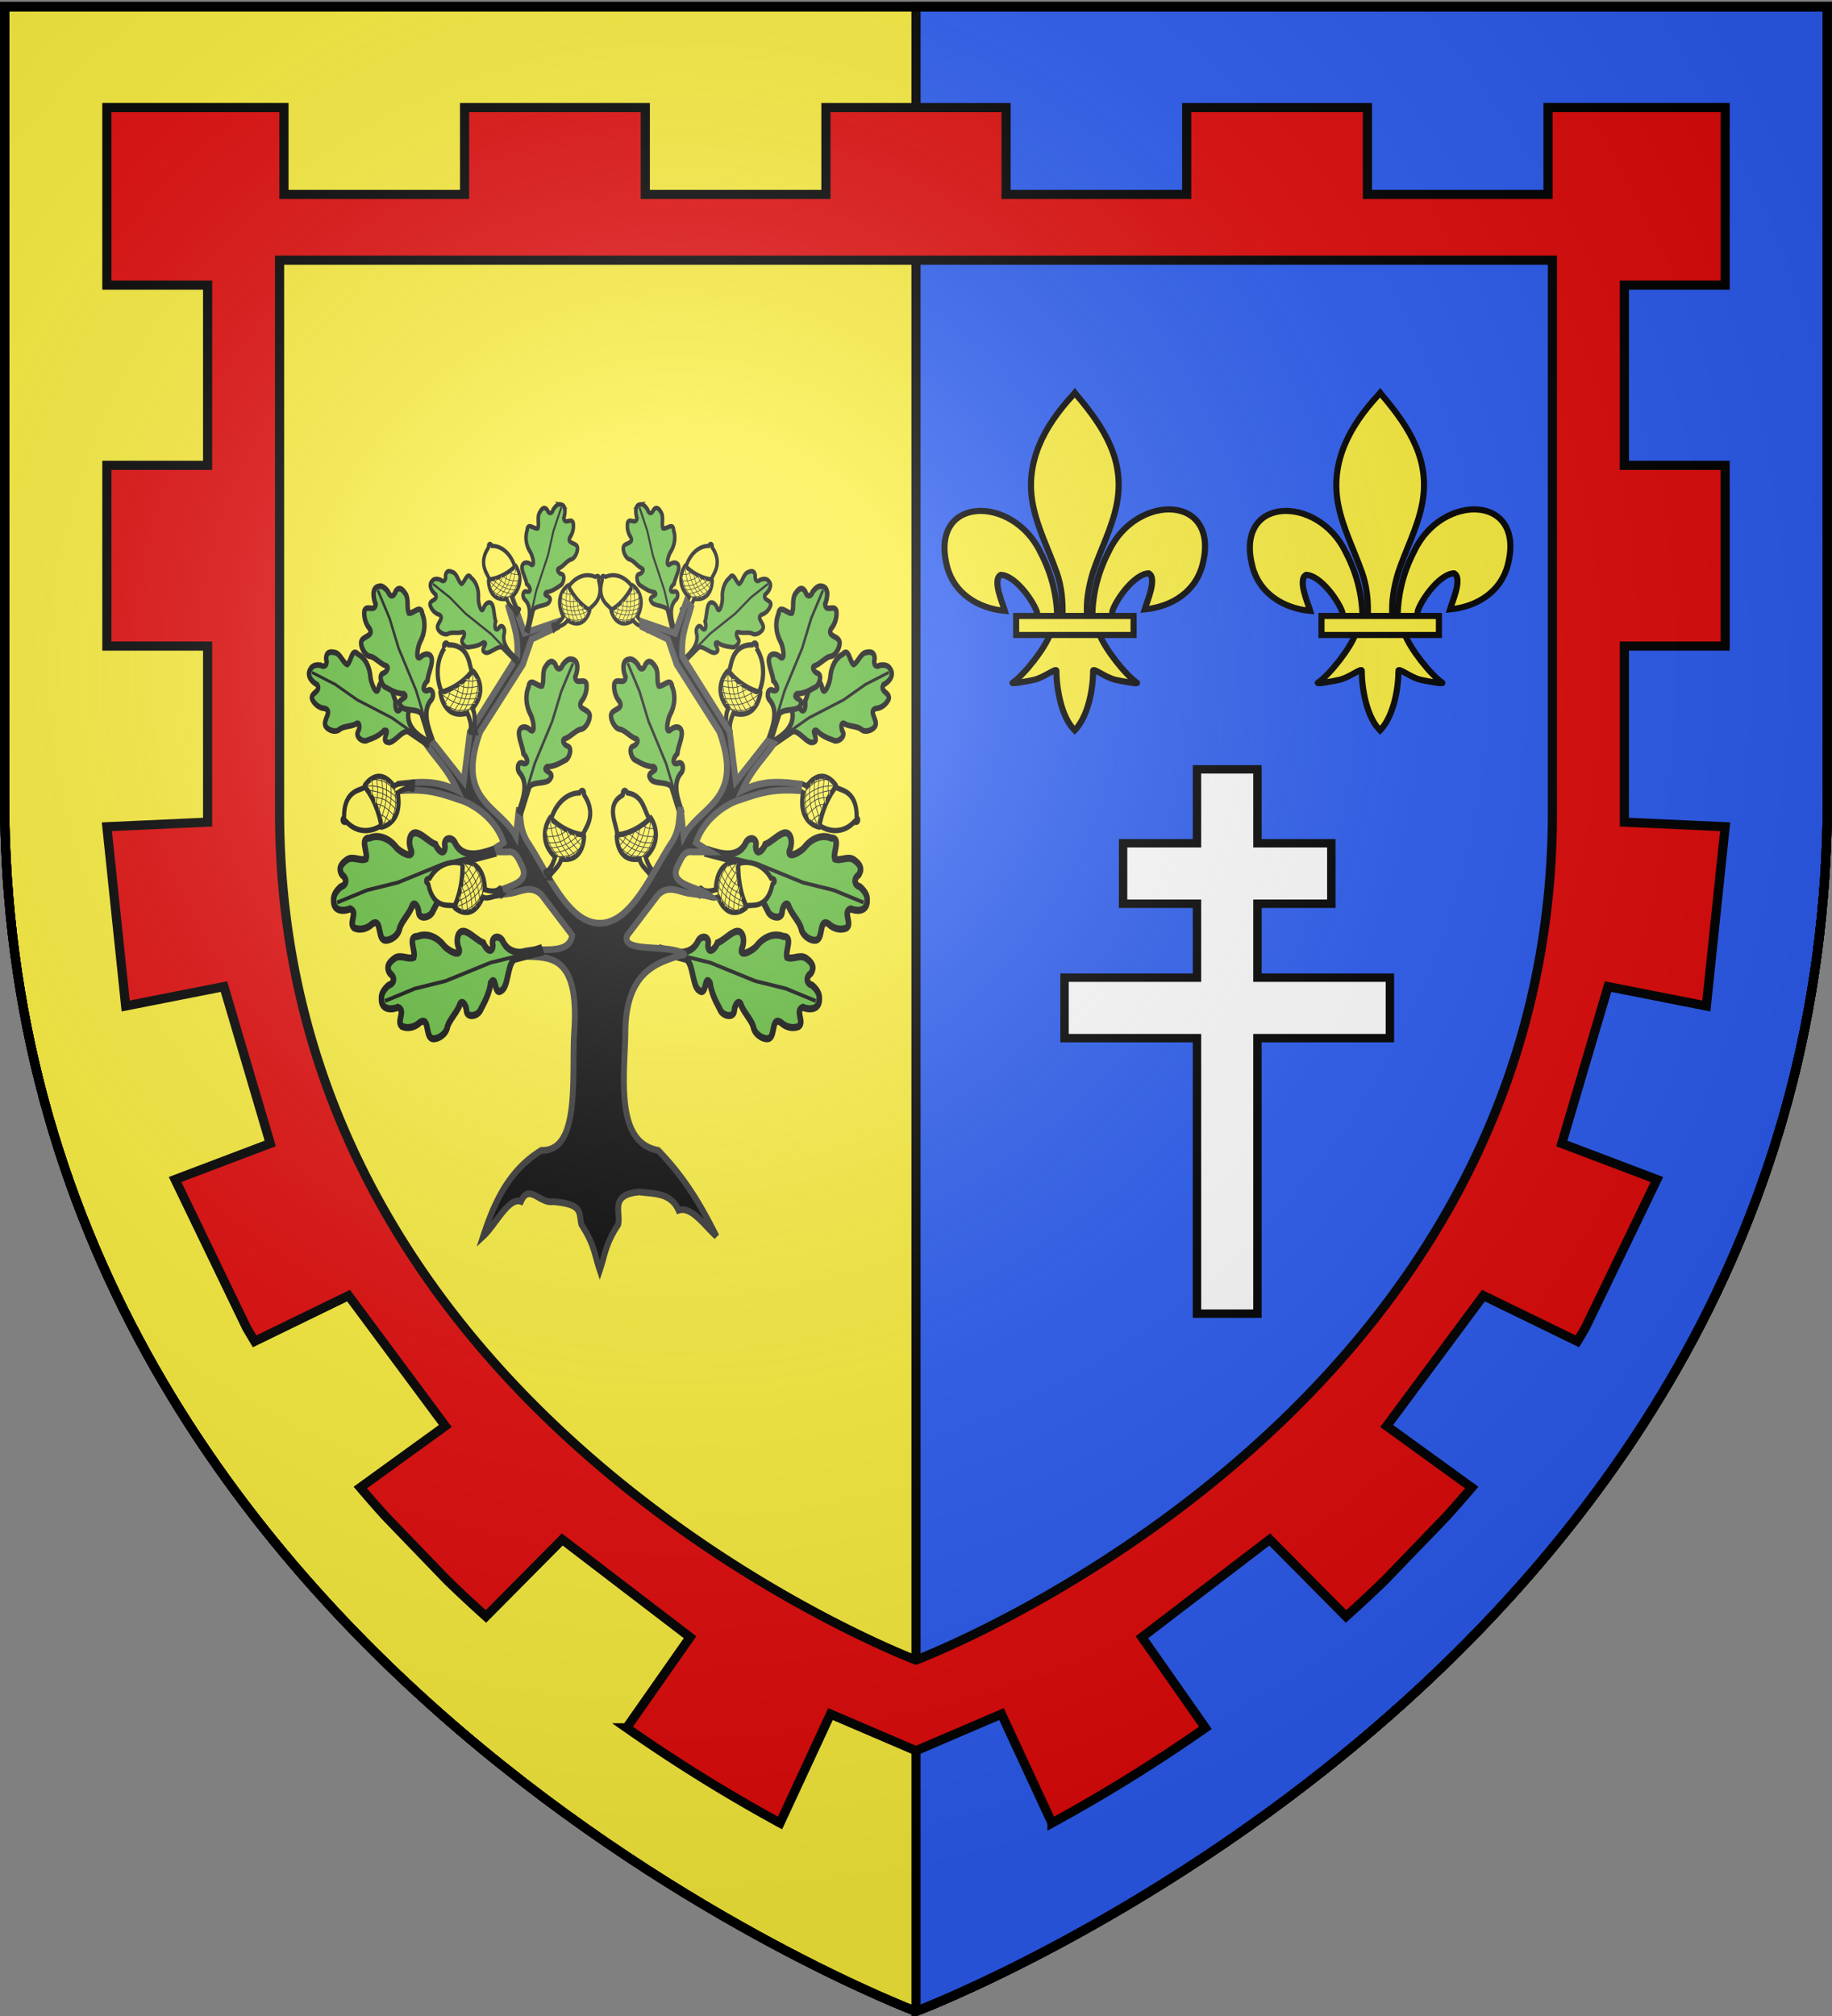 <svg xmlns="http://www.w3.org/2000/svg" xmlns:xlink="http://www.w3.org/1999/xlink" width="600" height="660" version="1.0"><rect width="100%" height="100%" fill="#808080" stroke="none"/><desc>Flag of Canton of Valais (Wallis)</desc><defs><g id="c"><path id="b" d="M0 0v1h.5z" transform="rotate(18 3.157 -.5)"/><use xlink:href="#b" width="810" height="540" transform="scale(-1 1)"/></g><g id="d"><use xlink:href="#c" width="810" height="540" transform="rotate(72)"/><use xlink:href="#c" width="810" height="540" transform="rotate(144)"/></g><g id="g"><path id="f" d="M0 0v1h.5z" transform="rotate(18 3.157 -.5)"/><use xlink:href="#f" width="810" height="540" transform="scale(-1 1)"/></g><g id="h"><use xlink:href="#g" width="810" height="540" transform="rotate(72)"/><use xlink:href="#g" width="810" height="540" transform="rotate(144)"/></g><g id="j"><path id="i" d="M0 0v1h.5z" transform="rotate(18 3.157 -.5)"/><use xlink:href="#i" width="810" height="540" transform="scale(-1 1)"/></g><g id="k"><use xlink:href="#j" width="810" height="540" transform="rotate(72)"/><use xlink:href="#j" width="810" height="540" transform="rotate(144)"/></g><g id="n"><path id="m" d="M0 0v1h.5z" transform="rotate(18 3.157 -.5)"/><use xlink:href="#m" width="810" height="540" transform="scale(-1 1)"/></g><g id="o"><use xlink:href="#n" width="810" height="540" transform="rotate(72)"/><use xlink:href="#n" width="810" height="540" transform="rotate(144)"/></g><g id="q"><path id="p" d="M0 0v1h.5z" transform="rotate(18 3.157 -.5)"/><use xlink:href="#p" width="810" height="540" transform="scale(-1 1)"/></g><g id="r"><use xlink:href="#q" width="810" height="540" transform="rotate(72)"/><use xlink:href="#q" width="810" height="540" transform="rotate(144)"/></g><g id="u"><path id="s" d="M0 0v1h.5z" transform="rotate(18 3.157 -.5)"/><use xlink:href="#s" width="810" height="540" transform="scale(-1 1)"/></g><g id="v"><use xlink:href="#u" width="810" height="540" transform="rotate(72)"/><use xlink:href="#u" width="810" height="540" transform="rotate(144)"/></g><path id="e" d="M2.922 27.673c0-5.952 2.317-9.844 5.579-11.013 1.448-.519 3.307-.273 5.018 1.447 2.119 2.129 2.736 7.993-3.483 9.121.658-.956.619-3.081-.714-3.787-.99-.524-2.113-.253-2.676.123-.824.552-1.729 2.106-1.679 4.108z"/><path id="l" d="M2.922 27.673c0-5.952 2.317-9.844 5.579-11.013 1.448-.519 3.307-.273 5.018 1.447 2.119 2.129 2.736 7.993-3.483 9.121.658-.956.619-3.081-.714-3.787-.99-.524-2.113-.253-2.676.123-.824.552-1.729 2.106-1.679 4.108z"/><radialGradient xlink:href="#a" id="z" cx="221.445" cy="226.331" r="300" fx="221.445" fy="226.331" gradientTransform="matrix(1.353 0 0 1.349 -77.63 -85.747)" gradientUnits="userSpaceOnUse"/><linearGradient id="a"><stop offset="0" style="stop-color:white;stop-opacity:.314"/><stop offset=".19" style="stop-color:white;stop-opacity:.251"/><stop offset=".6" style="stop-color:#6b6b6b;stop-opacity:.125"/><stop offset="1" style="stop-color:black;stop-opacity:.125"/></linearGradient></defs><g style="display:inline"><path d="M300 658.5s298.5-112.32 298.5-397.772V2.176H1.5v258.552C1.5 546.18 300 658.5 300 658.5" style="fill:#fcef3c;fill-opacity:1;fill-rule:evenodd;stroke:none"/><path d="M300 2.188V658.5s298.5-112.33 298.5-397.781V2.188z" style="opacity:1;fill:#2b5df2;fill-opacity:1;fill-rule:nonzero;stroke:#000;stroke-opacity:1;stroke-width:3"/><path d="M35 35.219v58.125h33v59H35V211.5h33v57.656l-33 1.5 6.156 58.688L73.344 323 88.5 374.344l-31.156 11.812L80.78 434.72a354 354 0 0 0 2.625 4.406l30.75-14.969 31.688 42.688L118 487a405 405 0 0 0 8.25 9.406l20.25 21a452 452 0 0 0 12.656 11.782l25-25.188L226 536l-20.781 29.656a530 530 0 0 0 50.25 31.157L272 561.156l28 12 28-12 16.531 35.657a530 530 0 0 0 50.25-31.157L374 536l41.844-32 25 25.188a452 452 0 0 0 12.656-11.782l20.25-21A405 405 0 0 0 482 487l-27.844-20.156 31.688-42.688 30.75 14.969c.881-1.454 1.76-2.933 2.625-4.406l23.437-48.563-31.156-11.812L526.656 323l32.188 6.344L565 270.656l-33-1.5V211.5h33v-59.156h-33v-59h33V35.219h-58v28.437h-59.156V35.22h-59.188v28.437H329.5V35.22h-59v28.437h-59.156V35.22h-59.188v28.437H93V35.22zm56.563 49.969h416.875v180.53c0 199.317-208.438 277.75-208.438 277.75S91.563 465.036 91.563 265.719z" style="fill:#e20909;fill-opacity:1;fill-rule:evenodd;stroke:#000;stroke-opacity:1;stroke-width:3"/></g><g id="w" style="display:inline"><path d="M-243.467 201.4c.172-7.498 2.027-14.465 5.48-21.068 9.04-19.02 36.653-18.565 30.567 4.696-2.243 8.572-9.863 13.61-18.915 14.474.653-2.259 4.247-10.243 1.346-11.805-4.639.175-10.4 8.192-11.785 12.015-.2.549-.144 1.183-.367 1.723" style="fill:#fcef3c;fill-opacity:1;fill-rule:evenodd;stroke:#000;stroke-width:2;stroke-linecap:butt;stroke-linejoin:miter;stroke-miterlimit:4;stroke-opacity:1;stroke-dasharray:none;display:inline" transform="translate(601.217)"/><path d="M-254.967 201.895c-.172-7.497-2.026-14.465-5.48-21.067-9.04-19.02-36.653-18.566-30.566 4.696 2.243 8.571 9.862 13.61 18.915 14.473-.654-2.258-4.248-10.243-1.347-11.805 4.64.175 10.4 8.193 11.785 12.016.2.548.144 1.183.367 1.723" style="fill:#fcef3c;fill-opacity:1;fill-rule:evenodd;stroke:#000;stroke-width:2;stroke-linecap:butt;stroke-linejoin:miter;stroke-miterlimit:4;stroke-opacity:1;stroke-dasharray:none" transform="translate(601.217)"/><path d="M-249.751 129.264c-9.525 10.267-15.92 22.139-13.163 36.062 1.521 7.682 5.208 14.796 7.809 22.196 1.625 4.643 2.041 9.493 1.849 14.372h8.08c-.387-4.915.46-9.68 1.85-14.372 2.477-7.446 6.246-14.509 7.808-22.196 2.919-14.372-3.934-25.211-13.121-36.016l-.562-.717z" style="fill:#fcef3c;fill-opacity:1;fill-rule:nonzero;stroke:#000;stroke-width:2;stroke-linecap:butt;stroke-linejoin:miter;stroke-miterlimit:4;stroke-opacity:1;stroke-dasharray:none" transform="translate(601.217)"/><path d="M-257.287 207.585c-1.69 4.735-8.578 13.406-12.236 15.878-.95.64 4.536-.37 6.991-.908 3.221-.706 7.408-4.138 7.31-2.926-.01 5.546 1.55 14.8 5.615 19.053l.385.41.397-.41c4.063-4.74 5.595-13.073 5.615-19.053-.098-1.212 4.089 2.22 7.31 2.926 2.455.538 7.94 1.549 6.991.908-3.659-2.472-10.543-11.143-12.232-15.878z" style="fill:#fcef3c;fill-opacity:1;fill-rule:evenodd;stroke:#000;stroke-width:2;stroke-linecap:butt;stroke-linejoin:miter;stroke-miterlimit:4;stroke-opacity:1;stroke-dasharray:none" transform="translate(601.217)"/><path d="M-268.418 201.654h38.464v6.232h-38.464z" style="fill:#fcef3c;fill-opacity:1;stroke:#000;stroke-width:2;stroke-miterlimit:4;stroke-opacity:1;stroke-dasharray:none" transform="translate(601.217)"/></g><use xlink:href="#w" width="600" height="660" style="display:inline" transform="translate(100)"/><g style="display:inline"><g transform="matrix(-.662 0 0 .842 961.211 130.23)"><path d="M251.82 684.14c-4.227-1.218-5.37 3.97-5.191 7.038-2.223 3.682-5.199-2.37-7.687.012-1.736 2.592-1.988 6.163-.79 9.04 1.032 4.867-5.15 1.538-7.227 3.637-1.415 1.227-1.271 6.543 1.47 8.662 2.544 1.282 4 5.133 6.757 8.044 2.9 1.769-.328 3.57-2.588 3.02-3.114-.481-3.465 5.374-1.247 7.041 2.472 2.916 5.155 5.795 8.693 7.397 2.535 3.774-5.658-.046-4.326 4.338.437 3.637 9.16 5.473 10.051 9.306l-.785 13.343 1.671-.208c.06-5.273.015-14.973 7.755-16.979 2.668-1.233 2.948-5.167-.584-5.04-3.805-1.296-.129-3.97 2.099-4.317 1.697-2.647 4.524-4.462 6.301-7.091 2.578-3.9-2.083-6.078-5.409-5.102-4.046.27 1.257-5.998 3.178-6.962 4.075-2.355 7.038-6.842 6.773-11.641 1.46-4.894-5.16-2.251-7.38-3.866-.239-3.026 2.813-5.835 2.138-9.155-.533-1.916-1.447-5.574-5.094-3.89-2.097 2.12-4.379 1.18-4.294-1.816-.735-1.993-1.923-4.484-4.284-4.811z" style="fill:#5ab532;fill-opacity:1;fill-rule:evenodd;stroke:#000;stroke-width:2.757;stroke-linecap:butt;stroke-linejoin:miter;stroke-miterlimit:4;stroke-opacity:1;stroke-dasharray:none" transform="rotate(-105 476.453 154.024)"/><path d="m249.834 764.287 1.714-24.421-1.14-23.282 1.076-15.412-.813-15.525" style="fill:none;stroke:#000;stroke-width:1.5;stroke-linecap:butt;stroke-linejoin:miter;stroke-miterlimit:4;stroke-opacity:1;stroke-dasharray:none" transform="rotate(-105 476.453 154.024)"/><path d="M169.035 777.35c-.936 4.92-5.72 9.089-5.096 13.92-18.065 4.114-11.767 19.783-11.688 19.781 12.673-3.79 28.375.657 28.375.657s6.157-15.24-11.937-20.875c.46-15.247 8.496-8.205.346-13.483z" style="fill:#fcef3c;fill-opacity:1;fill-rule:evenodd;stroke:#000;stroke-width:3.231;stroke-linecap:butt;stroke-linejoin:miter;stroke-miterlimit:4;stroke-opacity:1;stroke-dasharray:none;display:inline" transform="rotate(-160 591.385 252.022)scale(.64)"/><path d="M168.875 832.238s-.64 2.407-2.046 2.313c-1.635-.11-1.24-2.152-1.959-2.298-15.298-.79-10.19-16.352-12.098-20.626-.533-1.195 13.494-4.25 26.76.182-2.632 4.777.918 14.627-10.657 20.429z" style="fill:#fcef3c;fill-opacity:1;fill-rule:evenodd;stroke:#000;stroke-width:3.231;stroke-linecap:butt;stroke-linejoin:miter;stroke-miterlimit:4;stroke-opacity:1;stroke-dasharray:none;display:inline" transform="rotate(-160 591.385 252.022)scale(.64)"/><path d="M164.047 791.356c9.848 3.352 11.59 4.704 17.44 13.006M153.687 797.02c9.848 3.35 11.484 4.024 17.336 12.326M151.021 804.275c3.634.617 7.416 2.194 9.03 5.391M151.899 800.27c4.232 1.749 10.651 3.174 14.346 9.361" style="fill:none;stroke:#000;stroke-width:.476px;stroke-linecap:butt;stroke-linejoin:miter;stroke-opacity:1;display:inline" transform="rotate(-160 591.385 252.022)scale(.64)"/><path d="M156.102 794.201c9.744 3.86 14.23 7.64 20.082 15.943" style="fill:none;stroke:#000;stroke-width:.476px;stroke-linecap:butt;stroke-linejoin:miter;stroke-opacity:1;display:inline" transform="rotate(-160 591.385 252.022)scale(.64)"/><path d="M159.92 792.509c10.318 3.075 16.382 10.352 20.527 18.822" style="fill:none;stroke:#000;stroke-width:.476px;stroke-linecap:butt;stroke-linejoin:miter;stroke-opacity:1;display:inline" transform="rotate(-160 591.385 252.022)scale(.64)"/><path d="M182.022 804.78c-3.634.617-7.416 2.194-9.03 5.391M180.387 799.765c-4.232 1.749-10.652 3.174-14.346 9.36M178.599 796.514c-9.848 3.351-11.485 4.025-17.336 12.327" style="fill:none;stroke:#000;stroke-width:.476px;stroke-linecap:butt;stroke-linejoin:miter;stroke-opacity:1;display:inline" transform="rotate(-160 591.385 252.022)scale(.64)"/><path d="M175.931 793.949c-9.744 3.859-14.23 7.64-20.082 15.942" style="fill:none;stroke:#000;stroke-width:.476px;stroke-linecap:butt;stroke-linejoin:miter;stroke-opacity:1;display:inline" transform="rotate(-160 591.385 252.022)scale(.64)"/><path d="M172.619 792.509c-10.319 3.075-16.383 10.352-20.528 18.822M168.802 791.124c-9.848 3.351-11.59 4.703-17.44 13.006" style="fill:none;stroke:#000;stroke-width:.476px;stroke-linecap:butt;stroke-linejoin:miter;stroke-opacity:1;display:inline" transform="rotate(-160 591.385 252.022)scale(.64)"/><use xlink:href="#x" width="600" height="660" transform="translate(-23.65 -38.28)"/><use xlink:href="#y" width="600" height="660" transform="scale(-1 1)rotate(55 5.177 -1957.358)"/><use xlink:href="#y" width="600" height="660" transform="rotate(-140 1089.07 180.257)"/><use xlink:href="#y" width="600" height="660" transform="rotate(-50 1050.81 197.132)"/><use xlink:href="#y" width="600" height="660" transform="rotate(20 1185.087 767.866)scale(.8)"/><use xlink:href="#y" width="600" height="660" transform="matrix(-.8 0 0 .8 2017.102 -65.31)"/><use xlink:href="#x" width="600" height="660" transform="rotate(40 1036.532 385.62)scale(.8)"/><use xlink:href="#x" width="600" height="660" transform="rotate(80 1008.984 254.048)scale(.8)"/><use xlink:href="#x" width="600" height="660" transform="scale(-.8 .8)rotate(80 -126.313 -1293.15)"/><use xlink:href="#x" width="600" height="660" transform="rotate(50 954.855 541.314)scale(.64)"/><use xlink:href="#x" width="600" height="660" transform="scale(-.64 .64)rotate(85 -271.37 -1389.713)"/></g><path d="m411.689 263.774-2.138 1.968c2.036 6.728 4.496 10.643 3.91 19.313l-21.122 29.375-2.728 19.25-14.147-15.719-2.728 1.031c4.713 6.062 9.405 9.36 14.118 18.22-9.783-4.314-17.655-3.325-25.565-2.563l.478 2.562c10.186-.557 15.605.406 25.79 3.563 5.553 1.21 16.353 7.147 19.829 16.718L401 361.055h8.213c3.416-.528 4.728 2.584 6.384 5.562 4.304 7.739-9.724 7.774-14.597 11.657l9.45-1.094c4.637-.623 9.257-3.498 13.894.656l13.613 15.625c-1.543 8.6-15.25 4.019-22.92 6.662.016.938.032.64.22 1.341 9.837 1.218 26.193-3.405 23.6 29.497-1.272 16.13 3.057 46.736-14.597 46.125-14.643 7.838-20.98 20.14-25.988 33.438 5.625-4.514 11.25-15.278 16.875-13.572 3.537-7.15 8.416.933 14.224.09 13.671 1.017 11.366 4.161 12.692 8.919 5.73 7.697 5.69 11.283 8.184 17.781 2.495-6.498 2.454-10.084 8.185-17.781 1.326-4.758-4.082-11.693 9.59-12.71 5.808.843 13.788-.003 17.325 7.148 5.625-1.706 11.25 5.61 16.875 10.125-6.44-11.15-13.552-22.29-25.987-33.438-19.642-3.05-14.765-29.935-14.597-46.125.25-24.056 15.198-26.896 23.934-29.542 1.67-.505 2.7-.052 1.947-.867-8.107-3.855-28.142-.054-24.981-7.091l13.612-15.625c4.637-4.154 9.257-1.28 13.894-.656l9.45 1.094c-4.872-3.883-18.9-3.918-14.597-11.657 1.657-2.978 2.968-6.09 6.385-5.562h8.212l-6.384-3.563c3.475-9.57 14.275-15.507 19.828-16.718 10.186-3.157 15.604-4.12 25.79-3.563l.479-2.562c-7.91-.762-15.782-1.751-25.566 2.562 4.713-8.86 9.406-12.157 14.119-18.219l-2.728-1.031-14.147 15.719-2.728-19.25-21.122-29.375c-.586-8.67 1.873-12.585 3.91-19.313l-2.138-1.968-4.979 12.218-14.54-4.343v1.968l11.362 4.75 3.882 9.844 18.956 26.031c11.289 26.967-8.542 28.79-15.863 40.719l-1.35-11.156c-1.191 4.378.02 7.429-3.656 13.187-8.662 11.172-17.656 31.032-31.5 31.782h-.028a15 15 0 0 1-.844.03c-.28 0-.56-.014-.844-.03h-.028c-13.844-.75-22.838-20.61-31.5-31.782-3.676-5.758-2.464-8.809-3.656-13.187l-1.35 11.156c-7.32-11.93-27.151-13.752-15.862-40.719l18.956-26.031 3.881-9.844 11.363-4.75v-1.968l-14.541 4.343z" style="fill:#000;fill-opacity:1;stroke:#313131;stroke-width:2.616;stroke-miterlimit:4;stroke-opacity:1;stroke-dasharray:none" transform="matrix(.735 0 0 .842 -134.493 -25.111)"/><g transform="matrix(.662 0 0 .842 -567.943 130.23)"><g id="x"><path d="M251.82 684.14c-4.227-1.218-5.37 3.97-5.191 7.038-2.223 3.682-5.199-2.37-7.687.012-1.736 2.592-1.988 6.163-.79 9.04 1.032 4.867-5.15 1.538-7.227 3.637-1.415 1.227-1.271 6.543 1.47 8.662 2.544 1.282 4 5.133 6.757 8.044 2.9 1.769-.328 3.57-2.588 3.02-3.114-.481-3.465 5.374-1.247 7.041 2.472 2.916 5.155 5.795 8.693 7.397 2.535 3.774-5.658-.046-4.326 4.338.437 3.637 9.16 5.473 10.051 9.306l-.785 13.343 1.671-.208c.06-5.273.015-14.973 7.755-16.979 2.668-1.233 2.948-5.167-.584-5.04-3.805-1.296-.129-3.97 2.099-4.317 1.697-2.647 4.524-4.462 6.301-7.091 2.578-3.9-2.083-6.078-5.409-5.102-4.046.27 1.257-5.998 3.178-6.962 4.075-2.355 7.038-6.842 6.773-11.641 1.46-4.894-5.16-2.251-7.38-3.866-.239-3.026 2.813-5.835 2.138-9.155-.533-1.916-1.447-5.574-5.094-3.89-2.097 2.12-4.379 1.18-4.294-1.816-.735-1.993-1.923-4.484-4.284-4.811z" style="fill:#5ab532;fill-opacity:1;fill-rule:evenodd;stroke:#000;stroke-width:2.757;stroke-linecap:butt;stroke-linejoin:miter;stroke-miterlimit:4;stroke-opacity:1;stroke-dasharray:none" transform="rotate(-105 476.453 154.024)"/><path d="m249.834 764.287 1.714-24.421-1.14-23.282 1.076-15.412-.813-15.525" style="fill:none;stroke:#000;stroke-width:1.5;stroke-linecap:butt;stroke-linejoin:miter;stroke-miterlimit:4;stroke-opacity:1;stroke-dasharray:none" transform="rotate(-105 476.453 154.024)"/></g><g id="y"><path d="M169.035 777.35c-.936 4.92-5.72 9.089-5.096 13.92-18.065 4.114-11.767 19.783-11.688 19.781 12.673-3.79 28.375.657 28.375.657s6.157-15.24-11.937-20.875c.46-15.247 8.496-8.205.346-13.483z" style="fill:#fcef3c;fill-opacity:1;fill-rule:evenodd;stroke:#000;stroke-width:3.231;stroke-linecap:butt;stroke-linejoin:miter;stroke-miterlimit:4;stroke-opacity:1;stroke-dasharray:none;display:inline" transform="rotate(-160 591.385 252.022)scale(.64)"/><path d="M164.4 833.867s-.64 2.407-2.047 2.313c-1.635-.11-1.24-2.152-1.958-2.298-14.66-8.515-6.41-20.311-7.623-22.255-.697-1.117 13.494-4.25 26.76.182-.36 9.2-5.379 18.39-15.133 22.058z" style="fill:#fcef3c;fill-opacity:1;fill-rule:evenodd;stroke:#000;stroke-width:3.231;stroke-linecap:butt;stroke-linejoin:miter;stroke-miterlimit:4;stroke-opacity:1;stroke-dasharray:none;display:inline" transform="rotate(-160 591.385 252.022)scale(.64)"/><path d="M164.047 791.356c9.848 3.352 11.59 4.704 17.44 13.006M153.687 797.02c9.848 3.35 11.484 4.024 17.336 12.326M151.021 804.275c3.634.617 7.416 2.194 9.03 5.391M151.899 800.27c4.232 1.749 10.651 3.174 14.346 9.361" style="fill:#fcef3c;fill-rule:evenodd;stroke:#000;stroke-width:.476px;stroke-linecap:butt;stroke-linejoin:miter;stroke-opacity:1;display:inline" transform="rotate(-160 591.385 252.022)scale(.64)"/><path d="M156.102 794.201c9.744 3.86 14.23 7.64 20.082 15.943" style="fill:#fcef3c;fill-rule:evenodd;stroke:#000;stroke-width:.476px;stroke-linecap:butt;stroke-linejoin:miter;stroke-opacity:1;display:inline" transform="rotate(-160 591.385 252.022)scale(.64)"/><path d="M159.92 792.509c10.318 3.075 16.382 10.352 20.527 18.822" style="fill:#fcef3c;fill-rule:evenodd;stroke:#000;stroke-width:.476px;stroke-linecap:butt;stroke-linejoin:miter;stroke-opacity:1;display:inline" transform="rotate(-160 591.385 252.022)scale(.64)"/><path d="M182.022 804.78c-3.634.617-7.416 2.194-9.03 5.391M180.387 799.765c-4.232 1.749-10.652 3.174-14.346 9.36M178.599 796.514c-9.848 3.351-11.485 4.025-17.336 12.327" style="fill:none;stroke:#000;stroke-width:.476px;stroke-linecap:butt;stroke-linejoin:miter;stroke-opacity:1;display:inline" transform="rotate(-160 591.385 252.022)scale(.64)"/><path d="M175.931 793.949c-9.744 3.859-14.23 7.64-20.082 15.942" style="fill:none;stroke:#000;stroke-width:.476px;stroke-linecap:butt;stroke-linejoin:miter;stroke-opacity:1;display:inline" transform="rotate(-160 591.385 252.022)scale(.64)"/><path d="M172.619 792.509c-10.319 3.075-16.383 10.352-20.528 18.822M168.802 791.124c-9.848 3.351-11.59 4.703-17.44 13.006" style="fill:none;stroke:#000;stroke-width:.476px;stroke-linecap:butt;stroke-linejoin:miter;stroke-opacity:1;display:inline" transform="rotate(-160 591.385 252.022)scale(.64)"/></g><use xlink:href="#x" width="600" height="660" transform="translate(-23.65 -38.28)"/><use xlink:href="#y" width="600" height="660" transform="scale(-1 1)rotate(55 5.177 -1957.358)"/><use xlink:href="#y" width="600" height="660" transform="rotate(-140 1089.07 180.257)"/><use xlink:href="#y" width="600" height="660" transform="rotate(-50 1050.81 197.132)"/><use xlink:href="#y" width="600" height="660" transform="rotate(20 1185.087 767.866)scale(.8)"/><use xlink:href="#y" width="600" height="660" transform="matrix(-.8 0 0 .8 2017.102 -65.31)"/><use xlink:href="#x" width="600" height="660" transform="rotate(40 1036.532 385.62)scale(.8)"/><use xlink:href="#x" width="600" height="660" transform="rotate(80 1008.984 254.048)scale(.8)"/><use xlink:href="#x" width="600" height="660" transform="scale(-.8 .8)rotate(80 -126.313 -1293.15)"/><use xlink:href="#x" width="600" height="660" transform="rotate(50 954.855 541.314)scale(.64)"/><use xlink:href="#x" width="600" height="660" transform="scale(-.64 .64)rotate(85 -271.37 -1389.713)"/></g></g><path d="M392.025 251.869v24.2h-24.2v19.8h24.2v24.2h-43.381v19.8h43.381v90.2h19.8v-90.2h43.381v-19.8h-43.381v-24.2h24.2v-19.8h-24.2v-24.2z" style="display:inline;fill:#fff;fill-opacity:1;fill-rule:nonzero;stroke:#000;stroke-width:2.75;stroke-miterlimit:4;stroke-opacity:1;stroke-dasharray:none"/><path d="M300 658.5s298.5-112.32 298.5-397.772V2.176H1.5v258.552C1.5 546.18 300 658.5 300 658.5" style="fill:url(#z);fill-opacity:1;fill-rule:evenodd;stroke:none"/><path d="M300 658.5S1.5 546.18 1.5 260.728V2.176h597v258.552C598.5 546.18 300 658.5 300 658.5z" style="fill:none;stroke:#000;stroke-width:3;stroke-linecap:butt;stroke-linejoin:miter;stroke-miterlimit:4;stroke-opacity:1;stroke-dasharray:none"/><path d="M300 658.5S1.5 546.18 1.5 260.728V2.176h597v258.552C598.5 546.18 300 658.5 300 658.5z" style="fill:none;stroke:#000;stroke-width:3;stroke-linecap:butt;stroke-linejoin:miter;stroke-miterlimit:4;stroke-opacity:1;stroke-dasharray:none"/><path d="M300 658.5S1.5 546.18 1.5 260.728V2.176h597v258.552C598.5 546.18 300 658.5 300 658.5z" style="fill:none;stroke:#000;stroke-width:3;stroke-linecap:butt;stroke-linejoin:miter;stroke-miterlimit:4;stroke-opacity:1;stroke-dasharray:none"/><path d="M300 658.5S1.5 546.18 1.5 260.728V2.176h597v258.552C598.5 546.18 300 658.5 300 658.5z" style="fill:none;stroke:#000;stroke-width:3;stroke-linecap:butt;stroke-linejoin:miter;stroke-miterlimit:4;stroke-opacity:1;stroke-dasharray:none"/></svg>